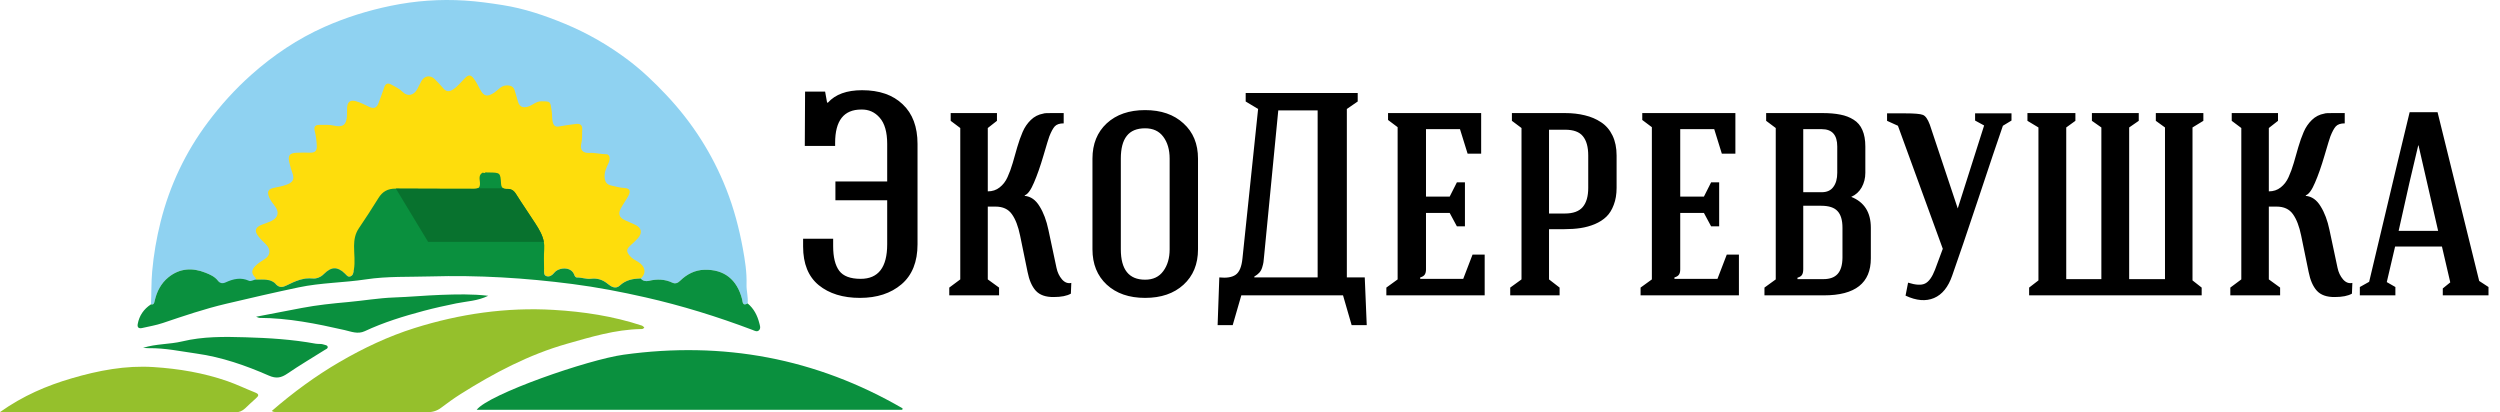 <svg width="194" height="32" viewBox="0 0 194 32" fill="none" xmlns="http://www.w3.org/2000/svg">
<path fill-rule="evenodd" clip-rule="evenodd" d="M62.321 18.528V19.131C62.321 20.466 62.726 21.466 63.536 22.13C64.346 22.787 65.412 23.116 66.733 23.116C68.054 23.116 69.127 22.765 69.952 22.065C70.784 21.357 71.2 20.32 71.2 18.955V11.171C71.2 9.843 70.817 8.817 70.05 8.095C69.291 7.365 68.24 7 66.897 7C65.707 7 64.824 7.321 64.248 7.963H64.182L64.029 7.109H62.474L62.452 11.325H64.806V11.084C64.806 9.361 65.481 8.5 66.831 8.5C67.408 8.485 67.886 8.697 68.266 9.135C68.653 9.573 68.846 10.252 68.846 11.171V14.084H64.828V15.54H68.846V18.955C68.846 20.744 68.16 21.638 66.788 21.638C65.992 21.638 65.437 21.43 65.124 21.014C64.81 20.59 64.653 19.955 64.653 19.109V18.528H62.321ZM94.487 25.229L94.618 21.528C95.187 21.587 95.611 21.517 95.888 21.32C96.172 21.123 96.348 20.707 96.413 20.072L97.629 8.456L96.665 7.876V7.219H105.358V7.876L104.515 8.456V21.528H105.905L106.059 25.229H104.887L104.219 22.919H96.326L95.658 25.229H94.487ZM97.333 21.528H102.249V8.566H99.194L98.099 19.82C98.078 20.069 98.059 20.244 98.045 20.346C98.03 20.448 97.997 20.583 97.946 20.751C97.895 20.919 97.818 21.058 97.716 21.167C97.621 21.269 97.494 21.368 97.333 21.462V21.528ZM183.123 22.273V22.919H185.882V22.273L185.214 21.89L185.86 19.131H189.495L190.141 21.912L189.56 22.383V22.919H193.108V22.273L192.385 21.802L189.155 8.708H186.988C186.747 9.672 185.699 14.058 183.846 21.868L183.123 22.273ZM189.199 17.916H186.134C186.739 15.164 187.247 12.953 187.655 11.281H187.677L189.199 17.916ZM173.073 22.317V22.919H176.937V22.317L176.061 21.681V16.032H176.664C177.233 16.032 177.656 16.229 177.934 16.623C178.211 17.01 178.423 17.561 178.569 18.277L179.149 21.101C179.273 21.736 179.484 22.222 179.784 22.557C180.09 22.893 180.554 23.057 181.174 23.05C181.758 23.05 182.203 22.962 182.51 22.787L182.543 21.955C182.273 22.014 182.032 21.922 181.82 21.681C181.608 21.433 181.466 21.134 181.393 20.784L180.769 17.85C180.616 17.112 180.386 16.499 180.079 16.01C179.78 15.514 179.397 15.244 178.93 15.2V15.156C179.163 15.076 179.401 14.751 179.641 14.182C179.89 13.613 180.138 12.905 180.386 12.058C180.634 11.211 180.784 10.722 180.835 10.591C180.981 10.219 181.123 9.956 181.262 9.803C181.408 9.649 181.638 9.573 181.951 9.573V8.774H181.163C180.703 8.766 180.437 8.781 180.364 8.817C179.992 8.883 179.671 9.047 179.401 9.31C179.131 9.573 178.919 9.883 178.766 10.241C178.612 10.598 178.474 10.989 178.35 11.412C178.233 11.828 178.116 12.237 177.999 12.638C177.882 13.04 177.747 13.408 177.594 13.744C177.448 14.072 177.244 14.339 176.981 14.543C176.726 14.748 176.419 14.85 176.061 14.85V9.934L176.773 9.376V8.774H173.182V9.376L173.926 9.934V21.681L173.073 22.317ZM157.329 9.376V8.774H161.051V9.376L160.34 9.891V21.66H163.066V9.891L162.332 9.376V8.774H165.967V9.376L165.223 9.891V21.66H168.003V9.891L167.292 9.376V8.774H170.981V9.376L170.138 9.891V21.759L170.85 22.317V22.919H157.46V22.317L158.183 21.759V9.891L157.329 9.376ZM146.436 8.796V9.376L147.279 9.759L150.76 19.306L150.158 20.926C149.939 21.496 149.684 21.853 149.392 21.999C149.107 22.145 148.665 22.123 148.067 21.934L147.87 22.941C148.709 23.335 149.446 23.397 150.081 23.127C150.716 22.857 151.187 22.273 151.494 21.375C151.975 20.018 152.65 18.032 153.519 15.419C154.388 12.799 155.023 10.912 155.424 9.759L156.092 9.354V8.796H153.267V9.354L153.968 9.737L151.921 16.175L149.753 9.672C149.592 9.241 149.413 8.989 149.216 8.916C149.027 8.836 148.563 8.796 147.826 8.796H146.436ZM136.922 22.919V22.317L137.798 21.682V9.934L137.053 9.376V8.774H141.41C141.958 8.774 142.425 8.814 142.812 8.894C143.199 8.967 143.542 9.099 143.841 9.289C144.147 9.478 144.374 9.745 144.52 10.088C144.673 10.431 144.75 10.858 144.75 11.369V13.416C144.75 13.825 144.655 14.201 144.465 14.544C144.275 14.879 144.005 15.124 143.655 15.277C144.669 15.679 145.177 16.478 145.177 17.675V20.051C145.177 21.963 143.965 22.919 141.542 22.919H136.922ZM139.484 21.66H141.498C141.987 21.66 142.352 21.529 142.593 21.266C142.841 20.996 142.969 20.576 142.976 20.007V17.675C142.976 17.084 142.848 16.653 142.593 16.383C142.345 16.106 141.921 15.967 141.323 15.967H139.932V20.883C139.932 21.08 139.9 21.229 139.834 21.331C139.776 21.426 139.659 21.499 139.484 21.55V21.66ZM139.932 14.916H141.367C141.768 14.916 142.067 14.781 142.264 14.511C142.469 14.241 142.571 13.876 142.571 13.416V11.369C142.571 10.471 142.17 10.022 141.367 10.022H139.932V14.916ZM127.309 22.317V22.919H134.94V19.755H133.998L133.276 21.638H129.937V21.529C130.112 21.477 130.229 21.404 130.287 21.31C130.353 21.215 130.386 21.08 130.386 20.905V16.525H132.225L132.783 17.565H133.407V14.149H132.783L132.225 15.255H130.386V10.022H133.024L133.615 11.927H134.666V8.774H127.44V9.31L128.185 9.869V21.682L127.309 22.317ZM117.193 22.919V22.317L118.069 21.682V9.934L117.324 9.376V8.774H121.43C121.999 8.774 122.517 8.832 122.985 8.949C123.452 9.059 123.871 9.237 124.244 9.486C124.623 9.734 124.919 10.077 125.13 10.515C125.342 10.953 125.448 11.471 125.448 12.069V14.576C125.448 15.073 125.375 15.511 125.229 15.89C125.09 16.27 124.901 16.576 124.66 16.81C124.419 17.044 124.12 17.237 123.762 17.39C123.412 17.536 123.043 17.638 122.656 17.697C122.277 17.755 121.853 17.784 121.386 17.784H120.204V21.682L121.025 22.317V22.919H117.193ZM120.204 16.569H121.43C122.072 16.569 122.536 16.401 122.82 16.066C123.105 15.73 123.247 15.233 123.247 14.576V12.069C123.247 11.405 123.109 10.905 122.831 10.569C122.561 10.234 122.101 10.066 121.452 10.066H120.204V16.569ZM107.581 22.317V22.919H115.211V19.755H114.27L113.547 21.638H110.208V21.529C110.383 21.477 110.5 21.404 110.558 21.31C110.624 21.215 110.657 21.08 110.657 20.905V16.525H112.496L113.055 17.565H113.679V14.149H113.055L112.496 15.255H110.657V10.022H113.295L113.887 11.927H114.938V8.774H107.712V9.31L108.456 9.869V21.682L107.581 22.317ZM84.775 12.31V19.35C84.775 20.488 85.144 21.401 85.881 22.087C86.626 22.773 87.618 23.116 88.859 23.116C90.1 23.116 91.093 22.776 91.837 22.098C92.589 21.412 92.965 20.496 92.965 19.35V12.31C92.965 11.164 92.589 10.252 91.837 9.573C91.093 8.887 90.1 8.544 88.859 8.544C87.618 8.544 86.626 8.887 85.881 9.573C85.144 10.259 84.775 11.171 84.775 12.31ZM88.859 21.704C87.604 21.704 86.976 20.919 86.976 19.35V12.31C86.976 11.522 87.129 10.934 87.436 10.547C87.743 10.153 88.217 9.956 88.859 9.956C89.48 9.956 89.95 10.175 90.272 10.613C90.6 11.051 90.764 11.617 90.764 12.31V19.35C90.764 20.029 90.6 20.59 90.272 21.036C89.95 21.481 89.48 21.704 88.859 21.704ZM73.663 22.919V22.317L74.517 21.681V9.934L73.773 9.376V8.774H77.364V9.376L76.652 9.934V14.85C77.01 14.85 77.316 14.748 77.572 14.543C77.834 14.339 78.039 14.072 78.185 13.744C78.338 13.408 78.473 13.04 78.59 12.638C78.707 12.237 78.823 11.828 78.94 11.412C79.064 10.989 79.203 10.598 79.356 10.241C79.509 9.883 79.721 9.573 79.991 9.31C80.261 9.047 80.582 8.883 80.955 8.817C81.028 8.781 81.294 8.766 81.754 8.774H82.542V9.573C82.228 9.573 81.998 9.649 81.852 9.803C81.714 9.956 81.571 10.219 81.425 10.591C81.374 10.722 81.225 11.211 80.977 12.058C80.728 12.905 80.48 13.613 80.232 14.182C79.991 14.751 79.754 15.076 79.52 15.156V15.2C79.987 15.244 80.371 15.514 80.67 16.01C80.977 16.499 81.206 17.112 81.36 17.85L81.984 20.784C82.057 21.134 82.199 21.433 82.411 21.681C82.622 21.922 82.863 22.014 83.133 21.955L83.1 22.787C82.794 22.962 82.349 23.05 81.765 23.05C81.144 23.057 80.681 22.893 80.374 22.557C80.075 22.222 79.863 21.736 79.739 21.101L79.159 18.277C79.013 17.561 78.801 17.01 78.524 16.623C78.247 16.229 77.823 16.032 77.254 16.032H76.652V21.681L77.528 22.317V22.919H73.663Z" fill="black"/>
<path d="M11.715 23.616C11.759 22.767 11.732 21.917 11.808 21.067C11.924 19.764 12.144 18.483 12.461 17.217C13.169 14.395 14.393 11.809 16.135 9.484C17.129 8.157 18.239 6.926 19.489 5.813C21.214 4.276 23.106 3.005 25.209 2.074C26.847 1.348 28.558 0.816 30.326 0.45C32.231 0.056 34.144 -0.078 36.074 0.043C37.056 0.105 38.036 0.241 39.008 0.395C40.685 0.659 42.283 1.201 43.846 1.85C45.605 2.58 47.238 3.522 48.76 4.67C49.829 5.477 50.787 6.397 51.7 7.365C53.721 9.507 55.282 11.941 56.363 14.686C56.949 16.173 57.354 17.712 57.642 19.272C57.811 20.19 57.961 21.132 57.931 22.083C57.916 22.57 58.074 23.052 58.016 23.544C57.604 23.79 57.635 23.408 57.586 23.217C57.189 21.686 56.198 20.897 54.667 20.934C53.931 20.953 53.313 21.27 52.791 21.774C52.609 21.95 52.425 22.055 52.17 21.934C51.584 21.656 50.978 21.643 50.355 21.792C50.119 21.849 49.894 21.809 49.721 21.614C34.794 18.357 18.689 22.579 18.112 22.845C17.863 22.96 17.078 21.999 16.913 21.785C16.663 21.46 16.302 21.305 15.942 21.162C14.922 20.755 13.939 20.813 13.066 21.52C12.491 21.986 12.164 22.626 12.004 23.344C11.965 23.518 11.942 23.662 11.715 23.616H11.715Z" fill="#8FD2F1"/>
<path d="M49.721 21.614C49.121 21.617 48.564 21.724 48.099 22.157C47.771 22.462 47.426 22.246 47.177 22.038C46.782 21.709 46.356 21.569 45.862 21.632C45.495 21.678 45.153 21.522 44.791 21.538C44.654 21.544 44.602 21.43 44.56 21.316C44.315 20.65 43.34 20.746 43.011 21.165C42.846 21.374 42.647 21.491 42.429 21.438C42.168 21.373 42.222 21.093 42.22 20.885C42.215 20.363 27.569 20.325 27.459 20.948C27.422 21.151 27.414 21.357 27.199 21.444C26.992 21.528 26.893 21.344 26.769 21.23C26.184 20.687 25.72 20.687 25.157 21.25C24.907 21.5 24.564 21.64 24.273 21.611C23.522 21.536 22.901 21.82 22.269 22.133C21.958 22.288 21.697 22.371 21.383 22.033C20.986 21.606 20.391 21.716 19.86 21.701C19.865 21.607 19.819 21.538 19.755 21.472C19.475 21.18 19.552 20.913 19.808 20.649C20.02 20.431 20.27 20.272 20.527 20.112C20.997 19.819 21.031 19.357 20.64 18.968C20.436 18.765 20.223 18.565 20.048 18.337C19.723 17.914 19.805 17.647 20.301 17.445C20.551 17.342 20.813 17.265 21.056 17.149C21.587 16.897 21.691 16.461 21.333 15.997C21.165 15.78 20.997 15.568 20.888 15.313C20.704 14.878 20.808 14.666 21.266 14.575C21.616 14.505 21.965 14.441 22.3 14.309C22.724 14.141 22.859 13.906 22.705 13.472C22.604 13.189 22.522 12.904 22.452 12.612C22.327 12.09 22.456 11.884 22.99 11.853C23.353 11.832 23.718 11.844 24.081 11.848C24.447 11.853 24.605 11.695 24.585 11.318C24.565 10.928 24.519 10.545 24.423 10.168C24.346 9.864 24.428 9.69 24.773 9.692C25.149 9.694 25.527 9.66 25.899 9.746C26.604 9.908 26.89 9.694 26.928 8.968C26.939 8.751 26.919 8.531 26.938 8.315C26.978 7.871 27.21 7.738 27.634 7.858C27.999 7.962 28.326 8.143 28.666 8.299C29.027 8.465 29.245 8.364 29.381 7.983C29.52 7.593 29.677 7.208 29.802 6.814C29.906 6.488 30.078 6.401 30.381 6.571C30.681 6.739 30.988 6.875 31.244 7.132C31.631 7.519 32.106 7.409 32.378 6.921C32.497 6.709 32.59 6.481 32.712 6.271C32.944 5.872 33.401 5.81 33.729 6.135C33.966 6.37 34.196 6.614 34.413 6.868C34.633 7.125 34.857 7.129 35.133 6.958C35.524 6.716 35.787 6.344 36.11 6.034C36.354 5.8 36.513 5.787 36.736 6.064C36.945 6.324 37.084 6.615 37.236 6.903C37.546 7.494 37.805 7.552 38.364 7.181C38.675 6.974 38.888 6.622 39.348 6.627C39.663 6.63 39.845 6.737 39.938 7.006C40.041 7.303 40.103 7.613 40.202 7.911C40.334 8.31 40.591 8.388 40.982 8.272C41.338 8.165 41.594 7.859 42.007 7.86C42.768 7.863 42.693 7.873 42.815 8.642C42.86 8.922 42.818 9.212 42.899 9.497C42.976 9.767 43.107 9.865 43.388 9.813C43.825 9.733 44.266 9.669 44.707 9.616C45.029 9.577 45.205 9.721 45.181 10.063C45.156 10.421 45.2 10.775 45.109 11.137C44.987 11.62 45.226 11.895 45.724 11.866C46.177 11.839 46.611 11.969 47.06 11.969C47.306 11.969 47.389 12.308 47.22 12.664C47.053 13.016 46.89 13.355 46.918 13.769C46.943 14.13 47.105 14.334 47.442 14.4C47.778 14.466 48.102 14.574 48.453 14.589C48.868 14.607 48.967 14.823 48.761 15.199C48.582 15.527 48.361 15.832 48.181 16.159C47.942 16.594 48.05 16.883 48.504 17.091C48.752 17.205 49.001 17.317 49.252 17.425C49.788 17.658 49.883 18.062 49.489 18.5C49.314 18.694 49.117 18.868 48.924 19.045C48.59 19.35 48.592 19.526 48.89 19.873C49.074 20.087 49.318 20.202 49.546 20.342C50.011 20.629 50.225 21.146 49.721 21.614L49.721 21.614Z" fill="#FEDD0C"/>
<path d="M50 25.407C49.922 25.546 49.816 25.533 49.715 25.535C47.746 25.573 45.865 26.145 43.981 26.681C41.057 27.513 38.363 28.928 35.761 30.568C35.234 30.9 34.724 31.268 34.225 31.647C33.876 31.913 33.487 31.995 33.088 31.995C29.264 31.995 25.441 31.983 21.617 31.969C21.452 31.969 21.273 32.019 21.091 31.888C22.755 30.449 24.493 29.172 26.351 28.09C28.209 27.009 30.142 26.096 32.161 25.46C35.686 24.351 39.297 23.832 42.97 24.048C45.284 24.184 47.578 24.529 49.806 25.265C49.878 25.289 49.937 25.36 50 25.407ZM19.788 30.453C19.077 30.172 18.387 29.836 17.661 29.582C15.79 28.929 13.869 28.612 11.921 28.485C9.753 28.343 7.632 28.75 5.549 29.362C3.633 29.924 1.793 30.705 0 31.977C0.225 31.977 0.322 31.977 0.419 31.977C6.36 31.982 12.301 31.985 18.242 32C18.555 32.001 18.801 31.894 19.027 31.684C19.302 31.428 19.569 31.162 19.853 30.918C20.098 30.706 20.122 30.584 19.788 30.453Z" fill="#95C02C"/>
<path d="M12.634 25.065C12.113 25.241 11.575 25.329 11.043 25.451C10.79 25.51 10.635 25.433 10.687 25.145C10.806 24.488 11.158 23.983 11.715 23.617C11.943 23.663 11.965 23.518 12.004 23.344C12.165 22.627 12.492 21.986 13.067 21.52C13.939 20.813 14.923 20.755 15.943 21.162C16.302 21.305 16.663 21.46 16.914 21.785C17.078 21.999 17.279 22.021 17.527 21.906C18.105 21.64 18.693 21.503 19.316 21.788C19.499 21.872 19.671 21.689 19.86 21.701C20.391 21.717 20.986 21.606 21.383 22.033C21.697 22.372 21.958 22.288 22.269 22.134C22.901 21.821 23.522 21.537 24.272 21.611C24.564 21.64 24.907 21.5 25.157 21.25C25.72 20.688 26.184 20.687 26.769 21.23C26.893 21.344 26.992 21.529 27.199 21.445C27.414 21.357 27.422 21.152 27.459 20.948C27.569 20.325 27.473 19.704 27.476 19.083C27.479 18.6 27.559 18.147 27.836 17.732C28.356 16.956 28.873 16.177 29.36 15.382C29.677 14.861 30.094 14.631 30.712 14.637H30.722C32.739 14.659 34.757 14.639 36.774 14.654C36.909 14.655 37.011 14.642 37.086 14.607C37.208 14.548 37.255 14.427 37.246 14.196C37.234 13.919 37.103 13.569 37.477 13.387C37.544 13.44 37.608 13.446 37.669 13.378C37.757 13.38 37.844 13.383 37.931 13.384C38.823 13.396 38.829 13.395 38.883 14.265C38.893 14.438 38.95 14.548 39.048 14.607C39.121 14.652 39.216 14.668 39.332 14.663C39.648 14.647 39.858 14.761 40.033 15.042C40.524 15.826 41.056 16.583 41.555 17.363C41.839 17.806 42.107 18.256 42.202 18.77C42.234 18.945 42.246 19.128 42.232 19.32C42.194 19.839 42.215 20.363 42.22 20.885C42.222 21.093 42.168 21.373 42.429 21.438C42.647 21.491 42.846 21.375 43.011 21.166C43.34 20.747 44.315 20.651 44.56 21.317C44.602 21.43 44.654 21.544 44.791 21.538C45.152 21.523 45.495 21.679 45.862 21.632C46.356 21.57 46.782 21.71 47.177 22.039C47.426 22.246 47.771 22.463 48.1 22.157C48.564 21.724 49.121 21.617 49.721 21.614C49.894 21.809 50.12 21.849 50.356 21.793C50.978 21.643 51.584 21.656 52.171 21.934C52.425 22.055 52.609 21.951 52.792 21.774C53.314 21.27 53.931 20.953 54.667 20.934C56.199 20.897 57.19 21.687 57.586 23.217C57.635 23.408 57.605 23.791 58.016 23.544C58.501 23.948 58.771 24.476 58.923 25.078C58.97 25.262 59.048 25.455 58.915 25.611C58.761 25.792 58.562 25.666 58.395 25.602C55.678 24.574 52.908 23.715 50.075 23.072C48.207 22.648 46.33 22.286 44.423 22.04C40.762 21.565 37.093 21.342 33.407 21.451C31.738 21.501 30.053 21.428 28.403 21.679C26.665 21.942 24.901 21.936 23.175 22.3C21.288 22.698 19.411 23.131 17.536 23.575C15.871 23.969 14.252 24.518 12.634 25.065ZM48.397 27.524C45.636 27.905 37.935 30.577 36.989 31.801H70.016C70.025 31.764 70.034 31.727 70.043 31.689C63.318 27.791 56.116 26.457 48.397 27.524ZM34.225 22.882C33.011 22.926 31.796 23.041 30.583 23.084C29.381 23.127 28.206 23.332 27.017 23.439C25.813 23.547 24.613 23.67 23.425 23.897C22.282 24.116 21.139 24.335 19.873 24.578C20.043 24.641 20.081 24.668 20.119 24.668C22.372 24.675 24.56 25.116 26.744 25.614C27.246 25.729 27.762 25.954 28.304 25.7C29.775 25.011 31.322 24.538 32.886 24.121C33.718 23.9 34.56 23.715 35.404 23.542C36.217 23.376 37.063 23.36 37.886 22.953C36.636 22.806 35.428 22.839 34.225 22.882ZM25.142 26.743C24.933 26.659 24.709 26.709 24.496 26.67C22.688 26.337 20.856 26.225 19.027 26.172C17.397 26.124 15.761 26.104 14.146 26.491C13.155 26.729 12.112 26.671 11.102 26.992C11.253 27.002 11.404 27.021 11.555 27.019C12.806 27.001 14.026 27.265 15.254 27.437C17.21 27.712 19.066 28.358 20.862 29.146C21.445 29.401 21.825 29.318 22.309 28.987C23.254 28.341 24.244 27.76 25.213 27.148C25.305 27.09 25.456 27.052 25.426 26.908C25.398 26.777 25.247 26.786 25.142 26.743L25.142 26.743Z" fill="#0A903E"/>
<path d="M42.201 18.769H33.22L30.722 14.637C32.739 14.659 34.756 14.638 36.774 14.653C36.909 14.655 37.011 14.642 37.086 14.607H39.048C39.121 14.651 39.216 14.668 39.331 14.662C39.647 14.647 39.858 14.761 40.033 15.041C40.523 15.825 41.056 16.583 41.555 17.362C41.839 17.806 42.107 18.255 42.201 18.769Z" fill="#08722E"/>
</svg>
